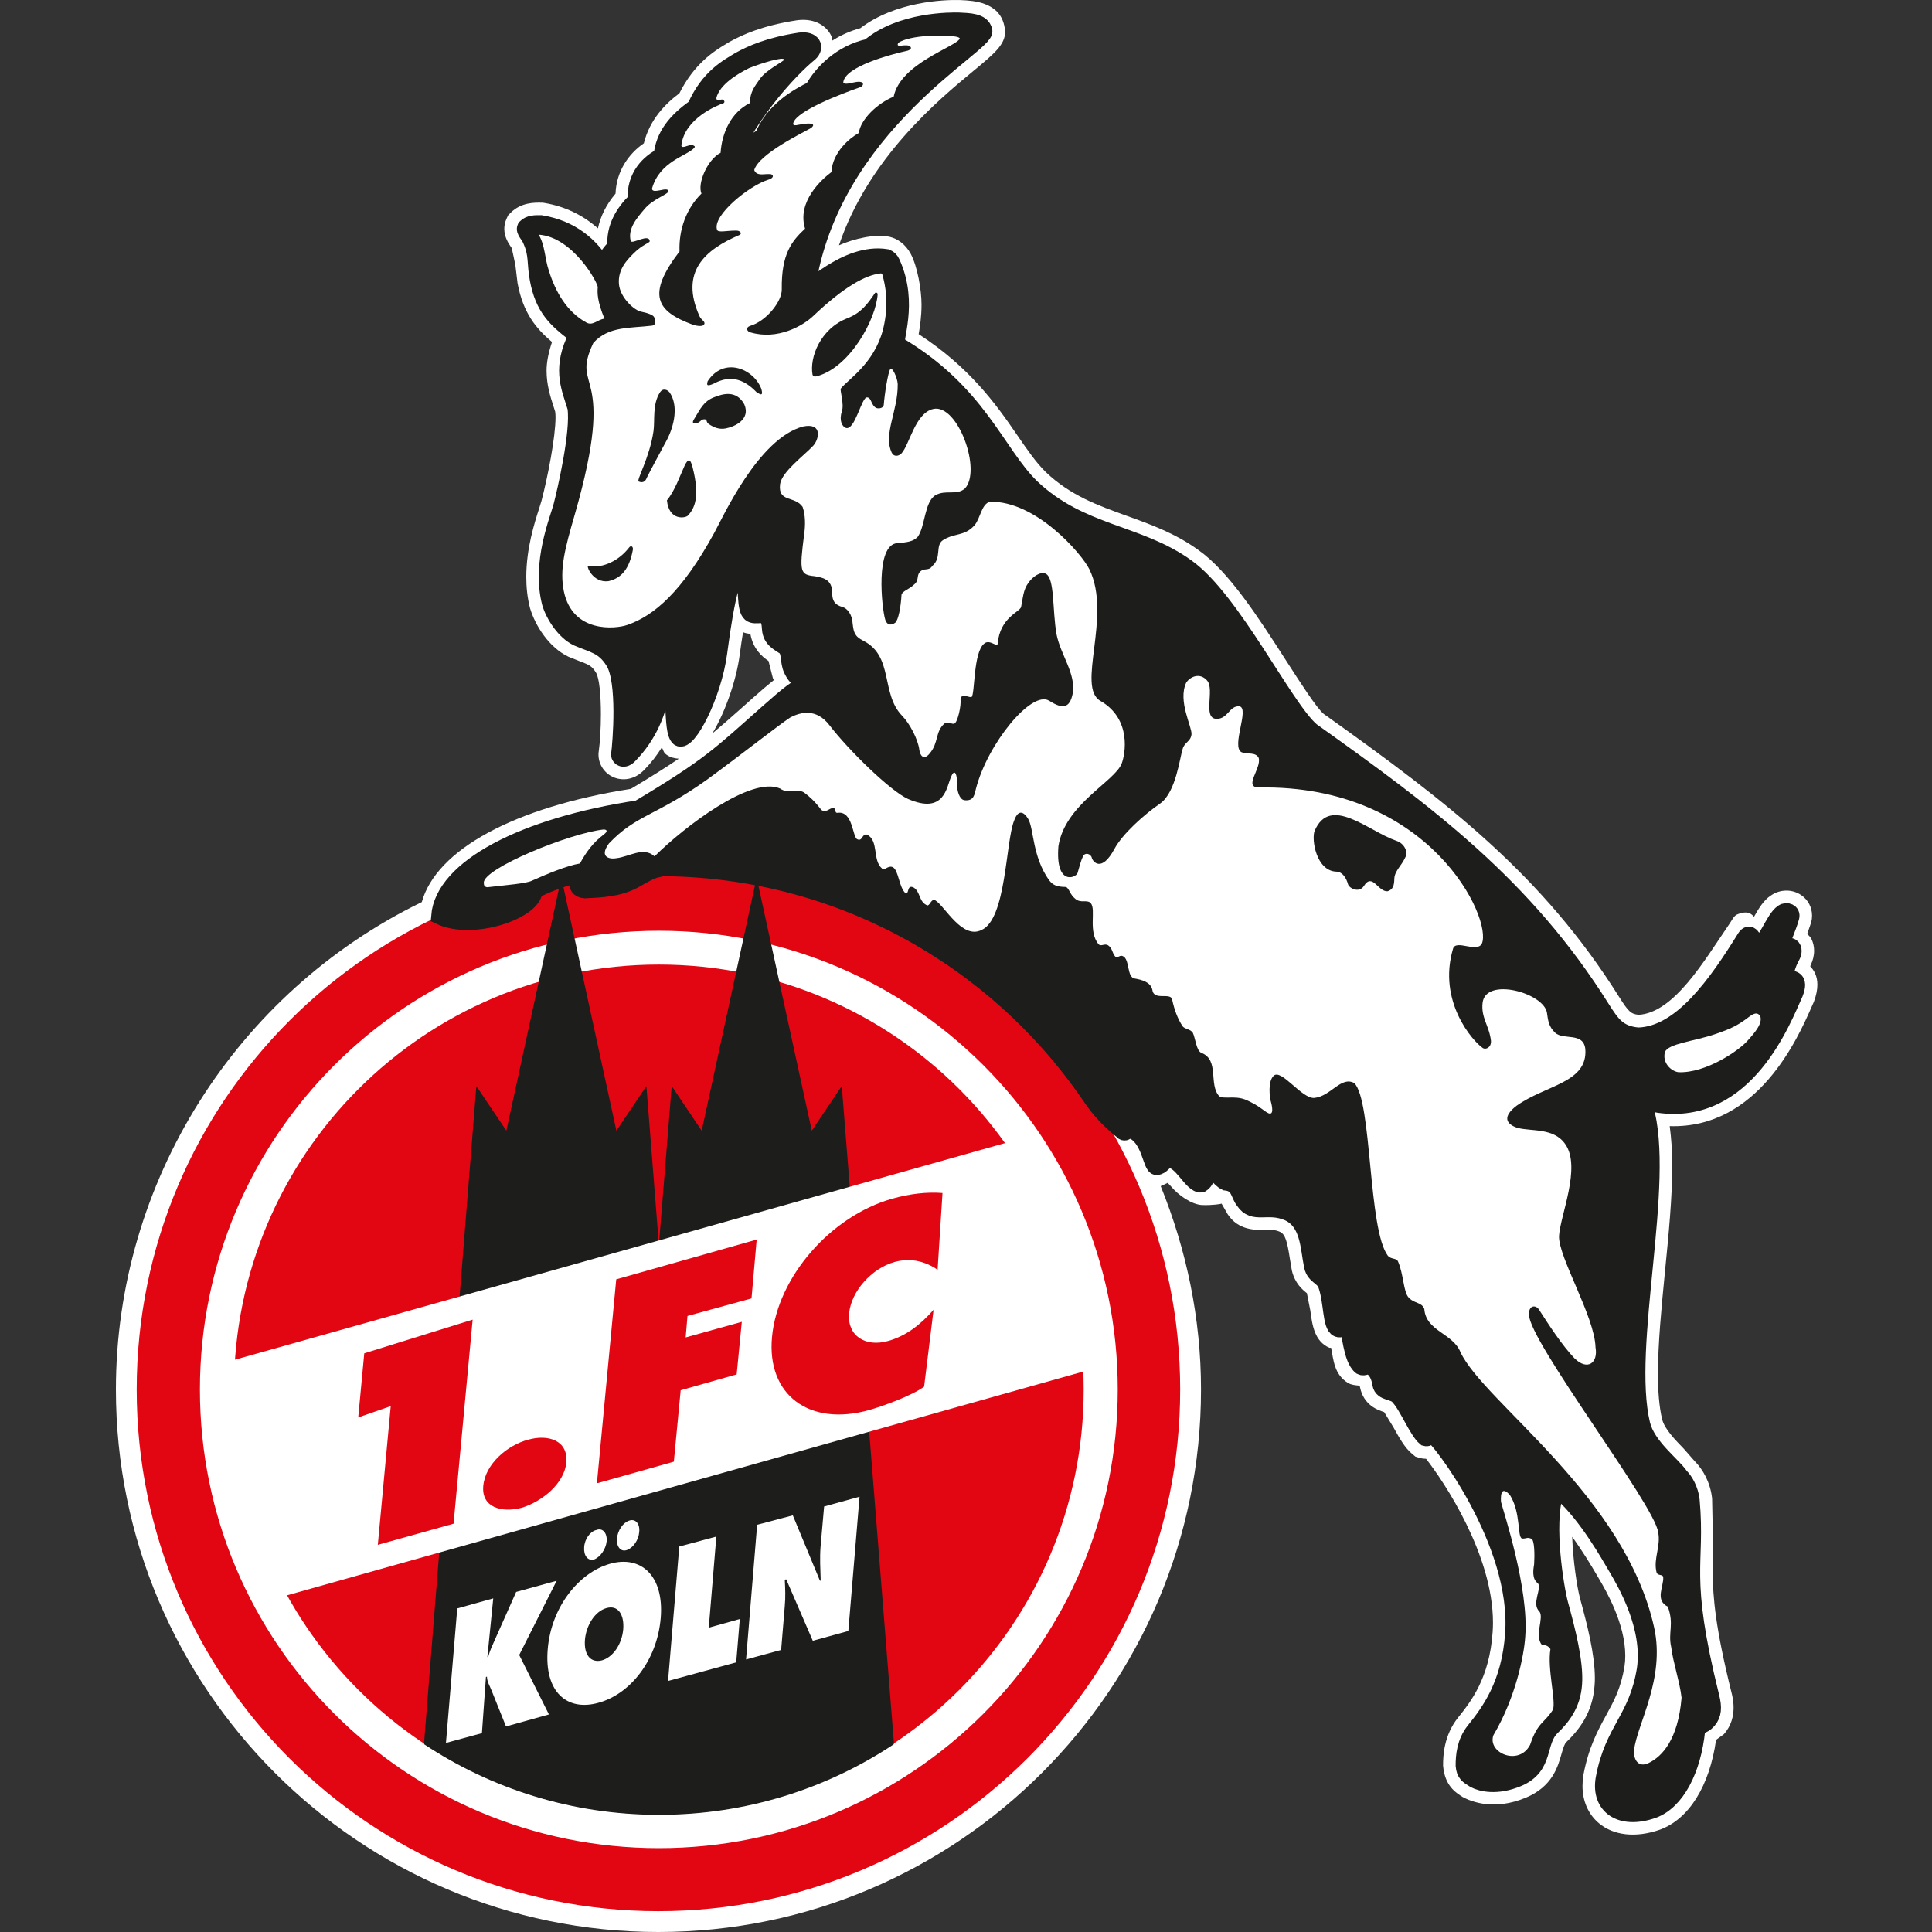 <svg width="50" height="50" viewBox="0 0 50 50" fill="none" xmlns="http://www.w3.org/2000/svg">
<rect x="0" y="0" width="50" height="50" fill="#333333" stroke="none"/>
<path d="M46.849 25.009C46.858 24.992 46.856 24.983 46.866 24.964C46.916 24.86 46.949 24.734 46.949 24.604C46.949 24.503 46.928 24.4 46.88 24.301C46.854 24.249 46.809 24.211 46.771 24.169C46.812 24.051 46.874 23.87 46.874 23.87C46.889 23.812 46.896 23.754 46.896 23.698C46.896 23.487 46.796 23.29 46.617 23.167C46.382 23.005 46.064 23.01 45.828 23.178C45.644 23.296 45.516 23.511 45.394 23.725C45.317 23.642 45.236 23.588 45.071 23.629C44.863 23.68 44.89 23.72 44.721 23.965C44.12 24.839 43.323 26.216 42.405 26.263C42.206 26.24 42.145 26.182 41.907 25.807C39.923 22.646 37.485 20.774 34.256 18.475C34.068 18.315 33.659 17.677 33.262 17.061C32.577 15.995 31.801 14.788 31.015 14.235C30.416 13.801 29.775 13.571 29.156 13.348C28.407 13.078 27.698 12.823 27.062 12.215C26.808 11.966 26.579 11.632 26.314 11.245C25.775 10.459 25.086 9.497 23.775 8.648C23.808 8.457 23.849 8.199 23.849 7.883C23.849 7.497 23.742 6.889 23.568 6.566C23.435 6.321 23.227 6.177 23.032 6.131C22.673 6.044 22.098 6.175 21.712 6.349C22.476 4.092 24.266 2.6 25.199 1.829C25.717 1.401 26.012 1.157 26.012 0.826C26.012 0.772 26.005 0.718 25.989 0.658C25.854 0.049 25.178 0.017 24.889 0.004L24.833 0.001C24.439 -0.009 23.178 0.034 22.265 0.73C21.995 0.802 21.758 0.913 21.543 1.049C21.532 1.011 21.534 0.97 21.516 0.933C21.406 0.695 21.116 0.462 20.634 0.523C19.731 0.661 19.222 0.895 18.878 1.084C18.855 1.097 18.787 1.139 18.787 1.139C18.471 1.328 17.962 1.655 17.582 2.415C17.22 2.683 16.816 3.093 16.662 3.709C16.272 3.976 15.952 4.427 15.93 5.01C15.689 5.295 15.542 5.595 15.474 5.91C15.089 5.572 14.63 5.343 14.088 5.252L14.049 5.246L14.009 5.245C13.839 5.242 13.486 5.235 13.217 5.505L13.149 5.574L13.108 5.663C13.067 5.754 13.051 5.841 13.051 5.923C13.051 6.139 13.167 6.307 13.213 6.375L13.244 6.421C13.25 6.437 13.338 6.862 13.338 6.862L13.394 7.328C13.537 8.095 13.866 8.496 14.286 8.852C14.195 9.123 14.145 9.373 14.145 9.591C14.145 9.962 14.243 10.265 14.329 10.532C14.329 10.532 14.352 10.604 14.368 10.654C14.373 10.697 14.377 10.742 14.377 10.796C14.377 11.323 14.173 12.35 14.015 12.957C14.014 12.959 13.953 13.159 13.953 13.159C13.833 13.529 13.62 14.196 13.62 14.93C13.62 15.194 13.647 15.468 13.717 15.739C13.856 16.203 14.213 16.757 14.709 16.995C14.728 17.003 14.989 17.107 14.989 17.107C15.238 17.202 15.314 17.23 15.421 17.402C15.512 17.545 15.551 18.003 15.551 18.482C15.551 18.836 15.53 19.201 15.494 19.457L15.489 19.492C15.489 19.492 15.489 19.531 15.489 19.532C15.489 19.789 15.652 20.027 15.895 20.122C16.105 20.206 16.423 20.194 16.683 19.913C16.853 19.74 16.999 19.548 17.128 19.344C17.162 19.394 17.169 19.463 17.217 19.505L17.239 19.524L17.264 19.541C17.353 19.603 17.46 19.627 17.567 19.635C17.246 19.853 16.855 20.1 16.328 20.415C13.3 20.892 11.292 21.994 10.916 23.346C6.104 25.687 3 30.601 3 35.961C3 43.702 9.297 50 17.037 50C24.781 50 31.082 43.702 31.082 35.961C31.082 34.127 30.708 32.35 30.039 30.697C30.09 30.674 30.154 30.643 30.22 30.612C30.266 30.663 30.314 30.713 30.314 30.713C30.49 30.924 30.839 31.179 31.121 31.187C31.404 31.194 31.581 31.158 31.581 31.158C31.581 31.158 31.599 31.153 31.614 31.149C31.637 31.19 31.77 31.421 31.77 31.421C32.047 31.846 32.496 31.835 32.737 31.828C32.887 31.825 32.994 31.822 33.126 31.88C33.263 31.942 33.314 32.133 33.38 32.564L33.433 32.879C33.513 33.219 33.712 33.379 33.819 33.465L33.823 33.47C33.844 33.576 33.912 33.922 33.912 33.922C33.961 34.294 34.018 34.717 34.411 34.884C34.402 34.88 34.422 34.88 34.449 34.881C34.512 35.193 34.525 35.572 34.889 35.792C34.973 35.842 35.079 35.852 35.187 35.861C35.191 35.878 35.196 35.897 35.196 35.897C35.291 36.376 35.672 36.497 35.816 36.543C35.816 36.543 35.821 36.545 35.822 36.545C35.844 36.581 36.06 36.935 36.06 36.935C36.214 37.211 36.356 37.471 36.547 37.627L36.634 37.699L36.742 37.73C36.798 37.746 36.853 37.753 36.907 37.754C37.37 38.344 38.638 40.236 38.638 41.992C38.638 42.076 38.635 42.16 38.629 42.242C38.547 43.438 38.057 44.048 37.734 44.452C37.363 44.915 37.347 45.456 37.347 45.669V45.698C37.392 46.214 37.663 46.385 37.859 46.51C38.069 46.621 38.66 46.869 39.488 46.524C40.172 46.239 40.318 45.726 40.413 45.386C40.458 45.232 40.487 45.135 40.536 45.087C40.852 44.78 41.221 44.336 41.268 43.612C41.273 43.554 41.275 43.493 41.275 43.431C41.275 42.821 41.079 42.053 40.892 41.37C40.814 41.08 40.71 40.396 40.688 39.772C40.956 40.142 41.18 40.514 41.313 40.741L41.38 40.855C41.557 41.155 42.062 42.014 42.062 42.851C42.062 42.944 42.056 43.035 42.042 43.125C41.95 43.689 41.773 44.014 41.568 44.389C41.354 44.779 41.112 45.221 40.979 45.934C40.963 46.031 40.955 46.127 40.955 46.219C40.955 46.609 41.101 46.948 41.375 47.181C41.759 47.506 42.334 47.569 42.953 47.354C43.719 47.077 44.245 46.208 44.412 45.027C44.511 44.956 44.612 44.883 44.612 44.883C44.812 44.659 44.865 44.406 44.865 44.193C44.865 44.014 44.827 43.863 44.807 43.786C44.398 42.138 44.326 41.334 44.326 40.686C44.326 40.512 44.331 40.349 44.337 40.184L44.309 38.777C44.261 38.347 44.057 38.017 43.877 37.836C43.794 37.742 43.573 37.49 43.573 37.49C43.352 37.262 43.076 36.98 43.016 36.731C42.938 36.407 42.908 36.005 42.908 35.554C42.908 34.768 42.999 33.836 43.088 32.923C43.185 31.944 43.278 30.995 43.278 30.155C43.278 29.793 43.253 29.459 43.212 29.144C45.494 29.215 46.53 26.863 46.883 26.061L46.943 25.926C47.008 25.753 47.034 25.606 47.034 25.482C47.034 25.255 46.944 25.108 46.849 25.009ZM19.142 16.955C19.173 16.712 19.201 16.546 19.23 16.361C19.282 16.387 19.354 16.395 19.42 16.408C19.489 16.794 19.725 16.997 19.889 17.106C19.889 17.107 20.003 17.553 20.003 17.553C20.009 17.567 20.023 17.584 20.03 17.598C19.88 17.719 19.713 17.859 19.502 18.047L19.188 18.327C18.9 18.583 18.666 18.789 18.435 18.982C18.784 18.405 19.061 17.573 19.142 16.955Z" fill="white"/>
<path d="M43.86 37.815C43.867 37.821 43.871 37.831 43.876 37.837C43.892 37.855 43.935 37.904 43.935 37.904L43.86 37.815Z" fill="white"/>
<path d="M3.538 35.961C3.538 28.504 9.585 22.459 17.036 22.459C24.495 22.459 30.543 28.504 30.543 35.961C30.543 43.419 24.496 49.461 17.036 49.461C9.585 49.461 3.538 43.419 3.538 35.961Z" fill="#E20613"/>
<path d="M5.174 35.961C5.174 29.404 10.494 24.088 17.052 24.088C23.607 24.088 28.927 29.404 28.927 35.961C28.927 42.517 23.607 47.83 17.052 47.83C10.494 47.83 5.174 42.517 5.174 35.961Z" fill="white"/>
<path d="M6.055 35.96C6.055 29.887 10.98 24.963 17.052 24.963C23.121 24.963 28.046 29.887 28.046 35.96C28.046 42.033 23.121 46.955 17.052 46.955C10.98 46.955 6.055 42.033 6.055 35.96Z" fill="#E20613"/>
<path d="M28.604 28.864C28.377 28.629 28.173 28.311 28.173 28.311C25.739 24.784 21.664 22.461 17.046 22.461L17.022 22.491C16.843 22.527 16.658 22.639 16.403 22.784C15.992 22.999 15.559 23.014 15.136 23.035C14.796 23.014 15.032 22.591 14.824 22.662C14.584 22.727 14.056 22.91 13.827 23.054C13.806 23.576 12.225 24.122 11.372 23.71C11.473 22.459 13.55 21.373 16.524 20.925C18.378 19.82 18.64 19.531 19.86 18.45C20.408 17.963 20.66 17.764 20.837 17.728C20.916 17.694 20.861 17.645 20.797 17.643C20.629 17.572 20.552 17.456 20.49 17.324C20.392 17.119 20.457 16.875 20.319 16.746C20.156 16.634 19.955 16.553 19.934 16.282C19.924 16.145 19.915 15.926 19.717 15.911C19.441 15.92 19.341 15.979 19.31 15.411C19.296 15.163 19.305 14.763 19.176 14.752C18.99 14.734 18.807 15.356 18.607 16.886C18.461 17.998 17.8 19.257 17.571 19.097C17.35 18.905 17.536 17.757 17.199 17.245C17.146 17.153 17.308 18.505 16.288 19.546C16.148 19.698 16.027 19.609 16.028 19.531C16.067 19.25 16.203 17.615 15.877 17.115C15.621 16.704 15.345 16.683 14.942 16.508C14.61 16.349 14.336 15.926 14.239 15.604C13.97 14.559 14.444 13.449 14.536 13.092C14.625 12.749 14.991 11.195 14.899 10.548C14.751 10.055 14.524 9.607 14.851 8.845C14.899 8.765 14.939 8.706 14.875 8.639C14.387 8.265 14.062 7.969 13.924 7.228C13.843 6.792 13.91 6.598 13.743 6.22C13.685 6.069 13.554 5.983 13.599 5.884C13.702 5.78 13.858 5.78 13.999 5.783C14.806 5.917 15.291 6.369 15.596 6.862C15.7 6.654 15.785 6.528 15.932 6.384C15.9 5.884 16.131 5.506 16.463 5.18C16.407 4.561 16.828 4.182 17.127 4.046C17.174 3.517 17.491 3.127 17.994 2.775C18.336 1.991 18.841 1.738 19.137 1.556C19.452 1.383 19.901 1.179 20.701 1.056C21.046 1.013 21.119 1.227 20.959 1.375C20.439 1.794 19.229 3.087 18.736 4.52C18.893 4.242 19.27 3.769 19.739 3.546C20.004 2.856 20.647 2.501 21.036 2.309C21.263 1.893 21.764 1.371 22.491 1.216C23.308 0.515 24.641 0.534 24.805 0.538C25.073 0.552 25.414 0.549 25.468 0.796C25.563 1.151 21.508 3.239 20.886 7.447C20.863 7.635 21.88 6.487 22.944 6.661C23.004 6.687 23.051 6.731 23.078 6.792C23.573 7.862 23.103 8.845 23.223 8.917C25.326 10.154 25.784 11.719 26.689 12.604C27.963 13.82 29.456 13.774 30.706 14.674C31.893 15.512 33.253 18.331 33.944 18.913C36.934 21.043 39.454 22.91 41.452 26.096C41.716 26.511 41.883 26.76 42.396 26.806C43.51 26.777 44.427 25.459 45.172 24.258C45.213 24.195 45.265 24.177 45.31 24.213C45.399 24.281 45.349 24.459 45.443 24.469C45.686 24.503 45.892 23.776 46.14 23.617C46.239 23.546 46.386 23.607 46.353 23.732C46.28 24.009 46.107 24.333 46.095 24.544C46.095 24.596 46.14 24.584 46.167 24.551C46.213 24.496 46.276 24.477 46.327 24.487C46.432 24.509 46.422 24.644 46.391 24.709C46.3 24.88 46.221 25.055 46.209 25.255C46.204 25.425 46.34 25.303 46.422 25.35C46.536 25.403 46.514 25.54 46.452 25.704C46.141 26.391 45.187 28.911 42.921 28.585C42.631 28.534 42.482 28.323 42.57 28.648C43.149 30.6 42.008 34.839 42.492 36.858C42.631 37.435 43.286 37.902 43.488 38.203C43.607 38.317 43.743 38.557 43.773 38.825C43.926 40.547 43.488 40.71 44.284 43.919C44.351 44.181 44.343 44.374 44.207 44.529C44.065 44.692 43.959 44.621 43.916 44.773C43.811 45.808 43.385 46.625 42.777 46.845C41.937 47.137 41.387 46.741 41.509 46.032C41.746 44.751 42.362 44.506 42.575 43.203C42.737 42.099 42.069 40.965 41.842 40.579C41.632 40.226 41.098 39.263 40.435 38.65C40.348 38.543 40.276 38.569 40.245 38.661C39.993 39.458 40.258 41.092 40.371 41.514C40.557 42.191 40.771 43.025 40.73 43.577C40.695 44.119 40.419 44.45 40.161 44.7C39.768 45.081 40.019 45.718 39.28 46.027C38.739 46.252 38.339 46.155 38.157 46.06C37.986 45.952 37.905 45.904 37.886 45.696C37.885 45.448 37.912 45.092 38.154 44.789C38.549 44.296 39.074 43.596 39.166 42.281C39.339 39.898 37.219 37.184 37.085 37.153C36.949 37.122 36.996 37.242 36.889 37.211C36.678 37.038 36.427 36.397 36.203 36.157C36.083 35.989 35.778 36.062 35.73 35.823C35.705 35.639 35.629 35.453 35.48 35.374C35.382 35.316 35.311 35.415 35.222 35.367C34.962 35.164 34.953 34.434 34.867 34.388C34.774 34.348 34.689 34.423 34.622 34.388C34.433 34.307 34.479 33.696 34.328 33.264C34.257 33.036 34.026 33.044 33.962 32.77C33.861 32.275 33.874 31.63 33.342 31.385C32.797 31.148 32.448 31.474 32.188 31.081C32.051 30.912 32.075 30.633 31.721 30.596C31.533 30.503 31.458 30.273 31.289 30.325C31.198 30.352 31.274 30.529 31.086 30.649C30.832 30.666 30.578 29.981 30.226 30.011C30.11 30.055 30.064 30.188 29.933 30.196C29.781 30.203 29.769 29.43 29.273 29.244C29.184 29.211 29.119 29.373 29.043 29.265C29.041 29.266 28.839 29.111 28.604 28.864Z" fill="#1D1D1B"/>
<path d="M28.604 28.864C28.377 28.629 28.173 28.311 28.173 28.311C25.739 24.784 21.664 22.461 17.046 22.461L17.022 22.491C16.843 22.527 16.658 22.639 16.403 22.784C15.992 22.999 15.559 23.014 15.136 23.035C14.796 23.014 15.032 22.591 14.824 22.662C14.584 22.727 14.056 22.91 13.827 23.054C13.806 23.576 12.225 24.122 11.372 23.71C11.473 22.459 13.55 21.373 16.524 20.925C18.378 19.82 18.64 19.531 19.86 18.45C20.408 17.963 20.66 17.764 20.837 17.728C20.916 17.694 20.861 17.645 20.797 17.643C20.629 17.572 20.552 17.456 20.49 17.324C20.392 17.119 20.457 16.875 20.319 16.746C20.156 16.634 19.955 16.553 19.934 16.282C19.924 16.145 19.915 15.926 19.717 15.911C19.441 15.92 19.341 15.979 19.31 15.411C19.296 15.163 19.305 14.763 19.176 14.752C18.99 14.734 18.807 15.356 18.607 16.886C18.461 17.998 17.8 19.257 17.571 19.097C17.35 18.905 17.536 17.757 17.199 17.245C17.146 17.153 17.308 18.505 16.288 19.546C16.148 19.698 16.027 19.609 16.028 19.531C16.067 19.25 16.203 17.615 15.877 17.115C15.621 16.704 15.345 16.683 14.942 16.508C14.61 16.349 14.336 15.926 14.239 15.604C13.97 14.559 14.444 13.449 14.536 13.092C14.625 12.749 14.991 11.195 14.899 10.548C14.751 10.055 14.524 9.607 14.851 8.845C14.899 8.765 14.939 8.706 14.875 8.639C14.387 8.265 14.062 7.969 13.924 7.228C13.843 6.792 13.91 6.598 13.743 6.22C13.685 6.069 13.554 5.983 13.599 5.884C13.702 5.78 13.858 5.78 13.999 5.783C14.806 5.917 15.291 6.369 15.596 6.862C15.7 6.654 15.785 6.528 15.932 6.384C15.9 5.884 16.131 5.506 16.463 5.18C16.407 4.561 16.828 4.182 17.127 4.046C17.174 3.517 17.491 3.127 17.994 2.775C18.336 1.991 18.841 1.738 19.137 1.556C19.452 1.383 19.901 1.179 20.701 1.056C21.046 1.013 21.119 1.227 20.959 1.375C20.439 1.794 19.229 3.087 18.736 4.52C18.893 4.242 19.27 3.769 19.739 3.546C20.004 2.856 20.647 2.501 21.036 2.309C21.263 1.893 21.764 1.371 22.491 1.216C23.308 0.515 24.641 0.534 24.805 0.538C25.073 0.552 25.414 0.549 25.468 0.796C25.563 1.151 21.508 3.239 20.886 7.447C20.863 7.635 21.88 6.487 22.944 6.661C23.004 6.687 23.051 6.731 23.078 6.792C23.573 7.862 23.103 8.845 23.223 8.917C25.326 10.154 25.784 11.719 26.689 12.604C27.963 13.82 29.456 13.774 30.706 14.674C31.893 15.512 33.253 18.331 33.944 18.913C36.934 21.043 39.454 22.91 41.452 26.096C41.716 26.511 41.883 26.76 42.396 26.806C43.51 26.777 44.427 25.459 45.172 24.258C45.213 24.195 45.265 24.177 45.31 24.213C45.399 24.281 45.349 24.459 45.443 24.469C45.686 24.503 45.892 23.776 46.14 23.617C46.239 23.546 46.386 23.607 46.353 23.732C46.28 24.009 46.107 24.333 46.095 24.544C46.095 24.596 46.14 24.584 46.167 24.551C46.213 24.496 46.276 24.477 46.327 24.487C46.432 24.509 46.422 24.644 46.391 24.709C46.3 24.88 46.221 25.055 46.209 25.255C46.204 25.425 46.34 25.303 46.422 25.35C46.536 25.403 46.514 25.54 46.452 25.704C46.141 26.391 45.187 28.911 42.921 28.585C42.631 28.534 42.482 28.323 42.57 28.648C43.149 30.6 42.008 34.839 42.492 36.858C42.631 37.435 43.286 37.902 43.488 38.203C43.607 38.317 43.743 38.557 43.773 38.825C43.926 40.547 43.488 40.71 44.284 43.919C44.351 44.181 44.343 44.374 44.207 44.529C44.065 44.692 43.959 44.621 43.916 44.773C43.811 45.808 43.385 46.625 42.777 46.845C41.937 47.137 41.387 46.741 41.509 46.032C41.746 44.751 42.362 44.506 42.575 43.203C42.737 42.099 42.069 40.965 41.842 40.579C41.632 40.226 41.098 39.263 40.435 38.65C40.348 38.543 40.276 38.569 40.245 38.661C39.993 39.458 40.258 41.092 40.371 41.514C40.557 42.191 40.771 43.025 40.73 43.577C40.695 44.119 40.419 44.45 40.161 44.7C39.768 45.081 40.019 45.718 39.28 46.027C38.739 46.252 38.339 46.155 38.157 46.059C37.986 45.952 37.905 45.904 37.886 45.696C37.885 45.448 37.912 45.092 38.154 44.789C38.549 44.296 39.074 43.596 39.166 42.281C39.339 39.898 37.219 37.184 37.085 37.153C36.949 37.122 36.996 37.242 36.889 37.211C36.678 37.038 36.427 36.397 36.203 36.157C36.083 35.989 35.778 36.062 35.73 35.823C35.705 35.639 35.629 35.453 35.48 35.374C35.382 35.316 35.311 35.415 35.222 35.367C34.962 35.164 34.953 34.434 34.867 34.388C34.774 34.348 34.689 34.423 34.622 34.388C34.433 34.307 34.479 33.696 34.328 33.264C34.257 33.036 34.026 33.044 33.962 32.77C33.861 32.275 33.874 31.63 33.342 31.385C32.797 31.148 32.448 31.474 32.188 31.081C32.051 30.912 32.075 30.633 31.721 30.596C31.533 30.503 31.458 30.273 31.289 30.325C31.198 30.352 31.274 30.529 31.086 30.649C30.832 30.666 30.578 29.981 30.226 30.011C30.11 30.055 30.064 30.188 29.933 30.196C29.781 30.203 29.769 29.43 29.273 29.244C29.184 29.211 29.119 29.373 29.043 29.265C29.041 29.266 28.839 29.111 28.604 28.864Z" stroke="#1D1D1B" stroke-width="0.428"/>
<path d="M16.678 5.412C16.891 5.146 17.32 5.024 17.301 4.939C17.264 4.861 17.105 4.931 16.985 4.939C16.935 4.947 16.867 4.935 16.875 4.876C17.076 4.172 17.762 4.046 17.971 3.824C17.995 3.78 17.971 3.78 17.917 3.75C17.808 3.746 17.634 3.864 17.634 3.761C17.716 3.06 18.57 2.723 18.73 2.668C18.772 2.631 18.734 2.583 18.681 2.574C18.608 2.583 18.549 2.628 18.539 2.538C18.622 2.19 19.085 1.912 19.385 1.763C19.69 1.639 20.293 1.453 20.293 1.545C20.293 1.582 19.82 1.812 19.663 2.046C19.533 2.238 19.415 2.364 19.405 2.668C18.92 2.906 18.681 3.442 18.649 3.954C18.305 4.13 18.042 4.753 18.154 5.01C17.759 5.395 17.564 5.949 17.586 6.506C16.729 7.627 16.983 8.055 17.927 8.402C18.067 8.447 18.2 8.455 18.227 8.388C18.26 8.321 18.145 8.28 18.103 8.183C17.589 7.038 18.236 6.465 19.14 6.08C19.212 6.046 19.158 5.965 19.052 5.968C18.808 5.965 18.589 6.028 18.558 5.949C18.426 5.575 19.397 4.801 19.875 4.654C20.079 4.594 19.993 4.491 19.909 4.506C19.781 4.494 19.583 4.568 19.519 4.401C19.641 3.979 20.806 3.42 20.977 3.32C21.082 3.253 21.127 3.133 20.612 3.239C20.563 3.245 20.51 3.245 20.533 3.175C20.63 2.871 21.72 2.445 22.274 2.253C22.361 2.212 22.386 2.076 22.125 2.127C22.031 2.141 21.858 2.204 21.824 2.134C21.858 1.723 23.061 1.405 23.491 1.311C23.588 1.279 23.606 1.223 23.522 1.182C23.385 1.141 23.168 1.249 23.251 1.105C23.575 0.9 24.432 0.897 24.729 0.946C24.811 0.96 24.831 0.979 24.84 0.997C24.747 1.212 23.307 1.634 23.128 2.501C22.696 2.679 22.274 3.09 22.225 3.442C21.998 3.565 21.543 3.938 21.517 4.454C21.269 4.639 20.618 5.216 20.835 5.917C20.487 6.242 20.219 6.576 20.232 7.49C20.237 7.805 19.828 8.317 19.406 8.436C19.287 8.483 19.334 8.58 19.42 8.602C20.127 8.811 20.784 8.427 21.041 8.183C21.858 7.406 22.402 7.125 22.769 7.079C22.836 7.061 22.836 7.11 22.847 7.147C22.899 7.351 23.026 7.847 22.849 8.542C22.617 9.413 21.95 9.817 21.761 10.055C21.728 10.088 21.855 10.458 21.787 10.648C21.71 10.888 21.797 11.037 21.886 11.073C22.127 11.162 22.298 10.262 22.442 10.285C22.558 10.291 22.539 10.488 22.678 10.559C22.751 10.584 22.859 10.562 22.872 10.48C22.889 10.229 22.983 9.614 23.044 9.548C23.088 9.492 23.225 9.77 23.233 9.94C23.243 10.64 22.849 11.236 23.08 11.719C23.131 11.822 23.248 11.814 23.328 11.737C23.54 11.51 23.684 10.688 24.154 10.584C24.788 10.444 25.415 12.181 24.969 12.645C24.752 12.829 24.48 12.666 24.211 12.815C23.922 12.985 23.946 13.63 23.748 13.896C23.631 14.014 23.491 14.034 23.22 14.056C22.645 14.1 22.82 15.742 22.909 16.034C22.966 16.208 23.088 16.174 23.169 16.115C23.251 16.045 23.314 15.708 23.331 15.392C23.355 15.293 23.529 15.253 23.654 15.13C23.789 15.026 23.718 14.911 23.799 14.809C23.917 14.678 24.032 14.793 24.127 14.647C24.375 14.442 24.199 14.118 24.399 13.982C24.693 13.789 24.955 13.885 25.215 13.6C25.373 13.423 25.394 13.048 25.618 12.985C26.808 12.956 27.992 14.326 28.194 14.734C28.783 15.952 27.841 17.79 28.484 18.142C29.294 18.613 29.119 19.527 29.03 19.757C28.855 20.224 27.559 20.817 27.392 21.898C27.308 22.936 27.849 22.721 27.888 22.591C27.929 22.461 27.965 22.291 28.029 22.162C28.08 22.047 28.239 22.097 28.258 22.209C28.288 22.306 28.511 22.583 28.84 21.972C29.047 21.584 29.606 21.083 30.026 20.794C30.437 20.502 30.536 19.587 30.608 19.379C30.661 19.198 30.813 19.198 30.836 19.005C30.851 18.805 30.476 18.142 30.699 17.667C30.803 17.509 31.054 17.397 31.242 17.615C31.439 17.843 31.12 18.587 31.477 18.604C31.78 18.613 31.814 18.256 32.077 18.279C32.345 18.331 31.861 19.313 32.127 19.465C32.289 19.531 32.493 19.453 32.575 19.615C32.651 19.887 32.166 20.38 32.584 20.38C37.015 20.302 38.634 23.788 38.349 24.424C38.216 24.666 37.682 24.306 37.605 24.55C37.2 25.915 38.114 26.948 38.379 27.126C38.457 27.17 38.597 27.107 38.586 26.936C38.542 26.547 38.325 26.339 38.369 25.954C38.444 25.277 39.957 25.695 40.035 26.211C40.064 26.404 40.075 26.562 40.245 26.725C40.461 26.929 40.977 26.699 41.028 27.15C41.093 28.026 40.001 28.077 39.245 28.619C38.885 28.896 38.967 29.089 39.272 29.189C39.636 29.285 40.216 29.181 40.51 29.612C40.927 30.209 40.379 31.456 40.348 31.982C40.317 32.516 41.273 34.075 41.292 34.872C41.362 35.269 41.088 35.483 40.75 35.156C40.425 34.816 40.084 34.29 39.831 33.896C39.757 33.772 39.564 33.763 39.569 34.019C39.564 34.708 42.83 38.958 42.913 39.654C42.987 40.021 42.784 40.332 42.87 40.688C42.899 40.792 43.032 40.732 43.044 40.816C43.062 41.052 42.821 41.41 43.163 41.581C43.332 42.048 43.163 42.242 43.251 42.629C43.296 43.014 43.478 43.548 43.519 43.938C43.427 45.034 43.007 45.461 42.672 45.624C42.384 45.768 42.265 45.509 42.291 45.285C42.367 44.622 43.102 43.446 42.809 42.12C42.055 38.71 38.406 36.291 37.797 34.995C37.602 34.505 36.902 34.451 36.861 33.877C36.791 33.691 36.608 33.747 36.452 33.576C36.32 33.427 36.325 32.98 36.183 32.652C36.142 32.55 36.014 32.601 35.92 32.502C35.401 31.82 35.512 28.486 35.049 28.03C34.708 27.84 34.443 28.37 34.018 28.414C33.693 28.447 33.156 27.64 32.959 27.844C32.8 28.004 32.868 28.414 32.882 28.478C32.898 28.534 32.979 28.819 32.869 28.819C32.77 28.823 32.627 28.619 32.215 28.452C31.941 28.353 31.681 28.452 31.554 28.37C31.273 28.067 31.564 27.43 31.093 27.248C30.96 27.197 30.936 26.86 30.869 26.726C30.805 26.63 30.669 26.637 30.608 26.563C30.48 26.37 30.39 26.133 30.334 25.862C30.285 25.676 29.856 25.908 29.822 25.614C29.78 25.418 29.55 25.356 29.372 25.325C29.154 25.3 29.246 24.822 29.057 24.744C28.977 24.707 28.946 24.8 28.862 24.756C28.775 24.648 28.791 24.545 28.681 24.467C28.587 24.403 28.496 24.51 28.428 24.433C28.154 24.1 28.372 23.54 28.229 23.374C28.135 23.271 27.973 23.386 27.829 23.262C27.69 23.156 27.668 22.98 27.584 22.955C27.34 22.951 27.255 22.907 27.154 22.785C26.71 22.163 26.76 21.447 26.608 21.192C26.508 21.025 26.358 20.921 26.246 21.236C26.023 21.777 26.046 23.796 25.398 24.07C24.9 24.315 24.455 23.456 24.209 23.303C24.099 23.244 24.079 23.426 24.001 23.433C23.774 23.344 23.825 23.074 23.641 22.967C23.462 22.889 23.538 23.141 23.436 23.119C23.259 22.955 23.259 22.518 23.102 22.441C22.974 22.392 22.899 22.541 22.827 22.478C22.571 22.256 22.75 21.759 22.441 21.602C22.307 21.559 22.327 21.785 22.189 21.721C22.057 21.673 22.08 20.969 21.669 21.037C21.608 21.043 21.627 20.947 21.585 20.911C21.463 20.895 21.378 21.065 21.252 20.955C21.078 20.726 20.945 20.614 20.833 20.528C20.66 20.381 20.403 20.566 20.189 20.407C19.438 20.076 17.715 21.392 16.939 22.163C16.656 21.899 16.274 22.177 15.952 22.21C15.836 22.237 15.474 22.221 15.758 21.83C16.463 21.084 16.977 21.121 18.304 20.173C19.274 19.462 20.144 18.769 20.457 18.565C20.715 18.432 21.125 18.32 21.47 18.773C21.955 19.406 23.038 20.469 23.5 20.677C24.448 21.088 24.496 20.362 24.612 20.11C24.713 19.855 24.776 20.066 24.77 20.307C24.768 20.465 24.827 20.687 24.956 20.709C25.216 20.74 25.219 20.544 25.256 20.418C25.553 19.251 26.7 17.848 27.154 18.136C27.486 18.347 27.683 18.347 27.762 17.947C27.848 17.431 27.451 16.958 27.343 16.416C27.232 15.787 27.301 14.961 27.061 14.846C26.922 14.786 26.729 14.923 26.62 15.075C26.476 15.268 26.476 15.472 26.426 15.706C26.402 15.835 25.879 15.976 25.82 16.654C25.815 16.776 25.617 16.532 25.474 16.654C25.183 16.876 25.235 17.977 25.142 18.04C25.033 18.05 24.902 17.928 24.858 18.087C24.881 18.265 24.783 18.694 24.698 18.728C24.626 18.75 24.55 18.662 24.448 18.721C24.197 18.932 24.299 19.224 24.057 19.503C23.909 19.684 23.808 19.557 23.791 19.398C23.756 19.126 23.538 18.717 23.347 18.524C22.788 17.947 23.134 16.983 22.344 16.583C22.107 16.465 22.093 16.35 22.066 16.136C22.057 15.902 21.923 15.739 21.801 15.709C21.583 15.646 21.546 15.527 21.537 15.375C21.556 14.964 21.25 14.947 21.087 14.912C20.701 14.875 20.688 14.801 20.81 13.838C20.845 13.605 20.847 13.337 20.772 13.119C20.57 12.822 20.128 13.012 20.189 12.527C20.236 12.208 20.807 11.793 21.05 11.531C21.198 11.364 21.293 10.934 20.783 11.038C19.626 11.346 18.703 13.397 18.485 13.79C17.648 15.324 16.92 15.935 16.239 16.172C15.921 16.283 14.819 16.386 14.593 15.306C14.477 14.738 14.617 14.204 14.875 13.316C15.993 9.43 14.744 10.17 15.355 8.876C15.748 8.437 16.308 8.497 16.874 8.428C17 8.411 16.955 8.248 16.924 8.2C16.901 8.155 16.77 8.1 16.596 8.067C16.422 8.038 16.05 7.708 16.018 7.352C15.986 6.962 16.236 6.721 16.403 6.552C16.64 6.318 16.811 6.292 16.815 6.241C16.8 6.033 16.363 6.325 16.325 6.241C16.233 5.917 16.501 5.621 16.678 5.412Z" fill="white"/>
<path d="M15.47 7.436C15.456 7.576 15.456 7.795 15.643 8.247C15.456 8.273 15.341 8.439 15.176 8.348C14.662 8.066 14.373 7.543 14.207 7.013C14.099 6.709 14.109 6.347 13.94 6.073C14.829 6.132 15.481 7.331 15.47 7.436Z" fill="white"/>
<path d="M22.65 7.576C22.697 7.562 22.714 7.594 22.714 7.613C22.676 8.247 22.004 9.514 21.129 9.74C21.078 9.751 21.046 9.744 21.028 9.696C20.948 9.255 21.226 8.506 21.937 8.233C22.289 8.096 22.456 7.861 22.65 7.576Z" fill="#1D1D1B"/>
<path d="M19.704 10.066C19.746 10.228 19.715 10.24 19.576 10.147C19.119 9.668 18.729 9.791 18.452 9.937C18.317 9.992 18.276 9.988 18.315 9.865C18.736 9.222 19.504 9.54 19.704 10.066Z" fill="#1D1D1B"/>
<path d="M17.328 10.154C17.559 10.485 17.459 10.999 17.259 11.385C17.101 11.681 16.841 12.156 16.739 12.363C16.697 12.487 16.607 12.496 16.531 12.462C16.455 12.447 16.811 11.854 16.912 11.16C16.953 10.875 16.877 10.458 17.085 10.147C17.157 10.044 17.263 10.078 17.328 10.154Z" fill="#1D1D1B"/>
<path d="M19.263 10.466C19.43 10.852 19.021 11.041 18.782 11.088C18.615 11.118 18.489 11.07 18.347 10.978C18.268 10.921 18.311 10.881 18.249 10.852C18.121 10.844 18.151 10.925 18.013 10.958C17.918 10.97 17.91 10.925 17.974 10.829C18.13 10.57 18.214 10.388 18.47 10.285C18.709 10.188 19.058 10.088 19.263 10.466Z" fill="#1D1D1B"/>
<path d="M17.923 12.088C18.122 12.863 17.975 13.163 17.797 13.348C17.731 13.408 17.314 13.482 17.26 12.948C17.468 12.697 17.596 12.315 17.721 12.044C17.808 11.87 17.863 11.859 17.923 12.088Z" fill="#1D1D1B"/>
<path d="M16.378 14.23C16.288 14.716 16.089 14.963 15.743 15.041C15.341 15.09 15.169 14.644 15.221 14.647C15.613 14.719 16.027 14.496 16.274 14.178C16.333 14.094 16.393 14.152 16.378 14.23Z" fill="#1D1D1B"/>
<path d="M36.132 21.758C36.354 21.829 36.447 22.058 36.369 22.188C36.277 22.399 36.088 22.543 36.085 22.746C36.081 22.917 36.051 23.021 35.914 23.065C35.664 23.091 35.519 22.572 35.295 22.933C35.173 23.118 34.921 22.991 34.888 22.888C34.844 22.728 34.748 22.565 34.587 22.558C34.065 22.543 33.937 21.727 34.021 21.506C34.422 20.561 35.411 21.509 36.132 21.758Z" fill="#1D1D1B"/>
<path d="M15.62 21.602C15.346 21.806 15.161 22.065 15.009 22.347C14.681 22.399 14.149 22.621 13.769 22.791C13.629 22.865 13.094 22.906 12.612 22.962C12.539 22.955 12.521 22.91 12.521 22.851C12.482 22.484 14.75 21.558 15.62 21.468C15.7 21.468 15.748 21.506 15.62 21.602Z" fill="white"/>
<path d="M45.553 26.293C45.624 26.477 45.428 26.711 45.224 26.936C45.023 27.17 44.157 27.781 43.435 27.748C43.236 27.718 43.019 27.498 43.087 27.233C43.157 27.007 43.854 26.948 44.389 26.763C44.78 26.629 44.965 26.547 45.273 26.31C45.468 26.163 45.513 26.251 45.553 26.293Z" fill="white"/>
<path d="M39.392 39.817C39.523 39.822 39.505 39.777 39.618 39.817C39.719 39.822 39.717 40.258 39.703 40.484C39.678 40.624 39.645 40.862 39.794 40.97C39.927 41.084 39.618 41.504 39.841 41.706C39.964 41.877 39.703 42.324 39.903 42.57C40 42.57 40.075 42.598 40.125 42.679C40.04 43.196 40.272 44.011 40.19 44.247C39.964 44.603 39.794 44.567 39.6 45.153C39.31 45.718 38.487 45.366 38.649 44.908C39.23 43.926 39.443 42.832 39.473 42.355C39.57 41.115 38.917 39.143 38.845 38.868C38.83 38.621 38.882 38.472 39.078 38.694C39.366 39.147 39.262 39.791 39.392 39.817Z" fill="white"/>
<path d="M18.211 29.274L18.184 29.393C18.184 29.393 17.555 28.456 17.423 28.259C17.401 28.534 17.103 32.219 17.103 32.219H17.001C17.001 32.219 16.71 28.535 16.689 28.259C16.557 28.456 15.926 29.393 15.926 29.393C15.926 29.393 14.623 23.391 14.529 22.958C14.434 23.391 13.131 29.393 13.131 29.393C13.131 29.393 12.501 28.455 12.368 28.259C12.345 28.549 11.028 45.091 11.028 45.091C11.028 45.091 11.028 45.102 11.027 45.111C12.816 46.291 14.896 46.916 17.046 46.916H17.062C19.214 46.916 21.295 46.291 23.081 45.11V45.088C23.081 45.088 21.877 29.91 21.746 28.259C21.613 28.456 20.983 29.393 20.983 29.393C20.983 29.393 19.677 23.39 19.582 22.957C19.488 23.39 18.211 29.274 18.211 29.274Z" fill="white"/>
<path d="M23.133 45.088L21.785 28.107L21.009 29.263L19.582 22.713L18.16 29.263L17.384 28.107L17.052 32.215L16.729 28.107L15.952 29.263L14.528 22.713L13.105 29.263L12.328 28.107L10.976 45.088V45.141C12.713 46.293 14.806 46.967 17.046 46.967H17.062C19.309 46.967 21.398 46.293 23.133 45.141V45.088Z" fill="#1D1D1B"/>
<path d="M6.726 41.484L28.526 35.358L26.793 29.363L5.402 35.38L6.726 41.484Z" fill="white"/>
<path d="M9.271 36.683L9.427 35.024L12.232 34.152L11.738 39.433L9.778 39.98L10.112 36.391L9.271 36.683Z" fill="#E20613"/>
<path d="M14.657 37.847C14.606 38.395 14.026 38.861 13.502 39.021C12.969 39.159 12.455 39.007 12.507 38.454C12.559 37.88 13.14 37.397 13.667 37.26C14.19 37.11 14.707 37.281 14.657 37.847Z" fill="#E20613"/>
<path d="M19.583 32.08L19.449 33.603L17.792 34.057L17.745 34.613L19.198 34.209L19.065 35.569L17.616 35.98L17.439 37.828L15.448 38.388L15.948 33.109L19.583 32.08Z" fill="#E20613"/>
<path d="M24.265 32.86C23.975 32.665 23.599 32.537 23.151 32.66C22.558 32.828 22.031 33.413 21.975 33.99C21.922 34.566 22.393 34.872 22.982 34.705C23.438 34.58 23.816 34.291 24.161 33.897L23.916 35.888C23.588 36.125 22.847 36.392 22.494 36.492C20.941 36.926 19.838 36.099 19.98 34.598C20.123 33.057 21.491 31.475 23.088 31.023C23.532 30.897 23.983 30.842 24.392 30.875L24.265 32.86Z" fill="#E20613"/>
<path d="M15.7 39.888C15.679 40.098 15.531 40.301 15.368 40.362C15.213 40.399 15.102 40.258 15.118 40.046C15.128 39.831 15.275 39.629 15.435 39.596C15.599 39.532 15.717 39.678 15.7 39.888ZM16.543 39.644C16.529 39.858 16.382 40.062 16.22 40.116C16.058 40.169 15.951 40.021 15.966 39.817C15.987 39.605 16.123 39.403 16.287 39.352C16.446 39.298 16.565 39.436 16.543 39.644ZM17.1 41.867C17.007 42.985 16.297 43.848 15.488 44.068C14.681 44.296 14.08 43.796 14.175 42.679C14.265 41.588 14.982 40.697 15.788 40.47C16.587 40.244 17.187 40.777 17.1 41.867ZM15.139 42.428C15.104 42.832 15.29 43.044 15.576 42.971C15.865 42.889 16.094 42.555 16.129 42.166C16.159 41.784 15.994 41.529 15.692 41.618C15.392 41.703 15.173 42.067 15.139 42.428Z" fill="white"/>
<path d="M17.289 43.503L17.58 40.024L18.539 39.766L18.343 42.124L19.146 41.9L19.053 43.022L17.289 43.503Z" fill="white"/>
<path d="M19.595 39.461L20.518 39.217L21.219 40.907H21.24C21.231 40.616 21.213 40.331 21.236 40.029L21.328 38.988L22.245 38.735L21.955 42.21L21.035 42.463L20.348 40.874L20.31 40.881C20.322 41.115 20.332 41.328 20.31 41.565L20.216 42.7L19.308 42.947L19.595 39.461Z" fill="white"/>
<path d="M11.834 41.626L12.765 41.366L12.613 42.884L12.635 42.878C12.673 42.729 12.74 42.587 12.804 42.444L13.358 41.199L14.406 40.91L13.437 42.831L14.206 44.37L13.095 44.68L12.72 43.746C12.676 43.632 12.605 43.526 12.602 43.392L12.576 43.399L12.472 44.854L11.541 45.107L11.834 41.626Z" fill="white"/>
</svg>
